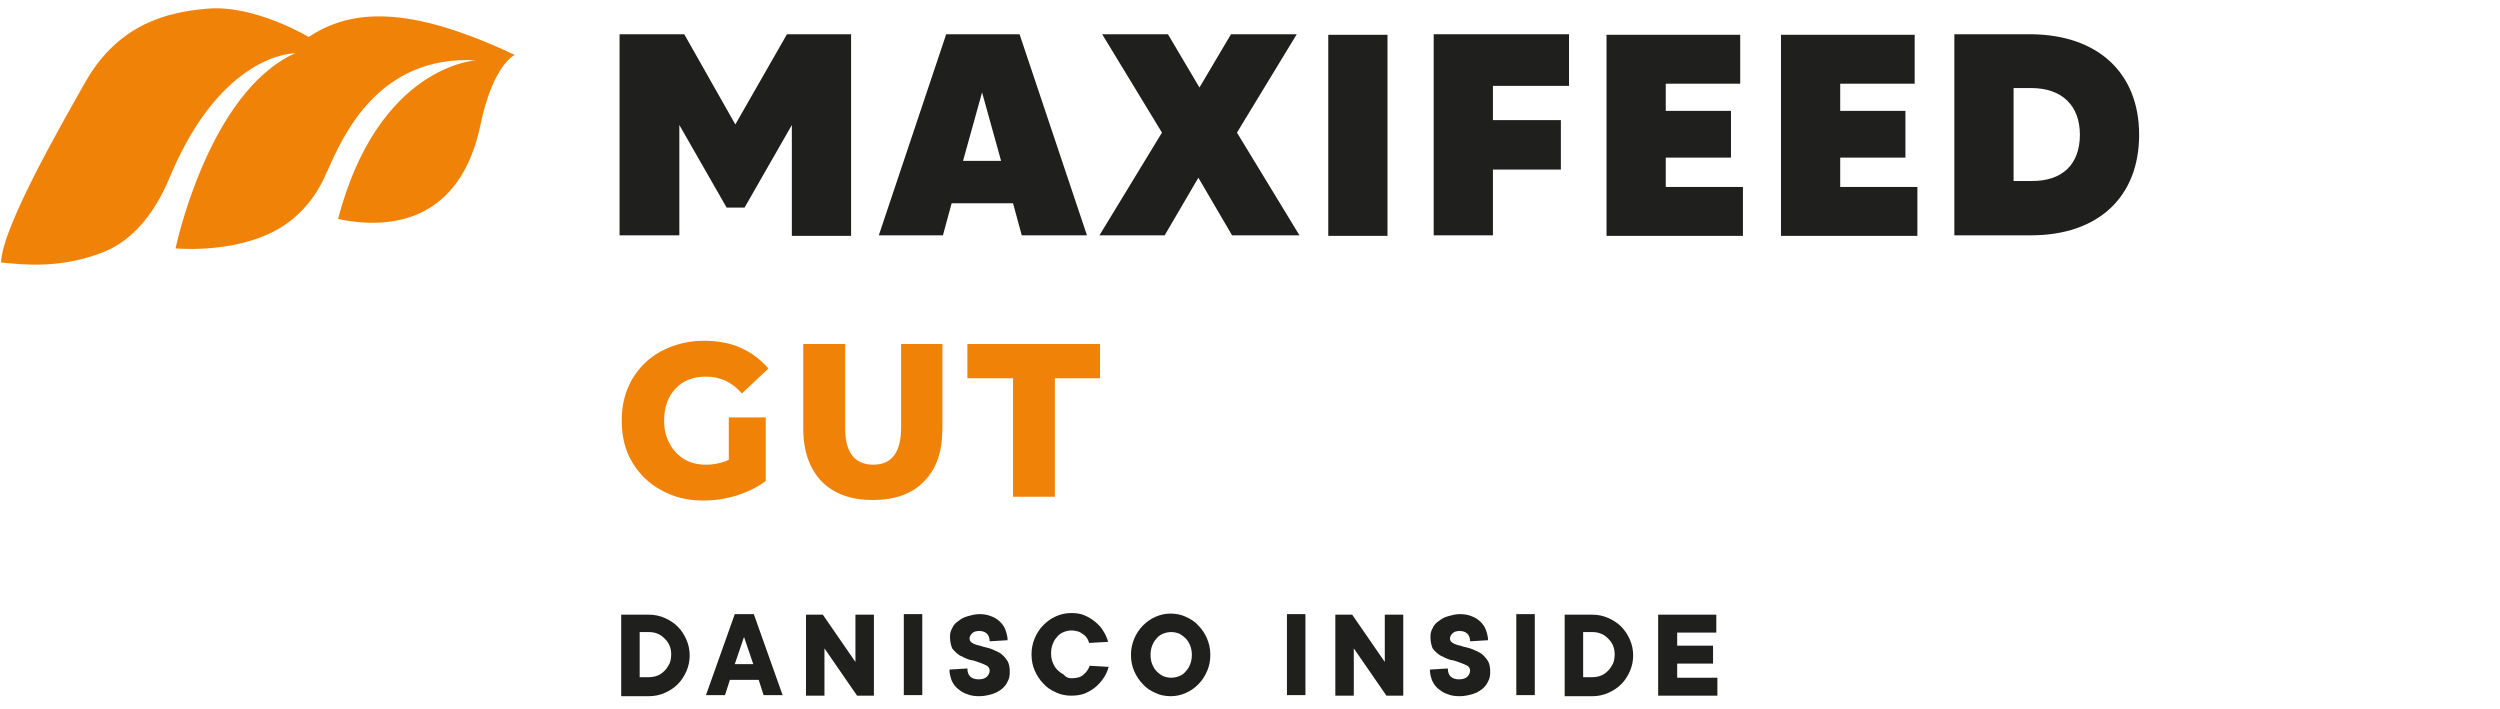 <?xml version="1.0" encoding="UTF-8"?>
<svg xmlns="http://www.w3.org/2000/svg" xmlns:xlink="http://www.w3.org/1999/xlink" version="1.1" id="Capa_1" x="0px" y="0px" viewBox="0 0 460 130.5" style="enable-background:new 0 0 460 130.5;" xml:space="preserve">
<style type="text/css">
	.st0{fill:#1F1F1D;}
	.st1{fill:#F08307;}
</style>
<g>
	<g>
		<g>
			<path class="st0" d="M114.3,113.1h5.1c1,0,2,0.2,2.9,0.6s1.7,0.9,2.4,1.6c0.7,0.7,1.2,1.5,1.6,2.4s0.6,1.9,0.6,2.9     s-0.2,2-0.6,2.9s-0.9,1.7-1.6,2.4c-0.7,0.7-1.5,1.2-2.4,1.6s-1.9,0.6-2.9,0.6h-5.1V113.1z M119.4,124.6c0.6,0,1.1-0.1,1.6-0.3     c0.5-0.2,0.9-0.5,1.3-0.9s0.6-0.8,0.9-1.3c0.2-0.5,0.3-1.1,0.3-1.7s-0.1-1.1-0.3-1.6c-0.2-0.5-0.5-0.9-0.9-1.3s-0.8-0.7-1.3-0.9     c-0.5-0.2-1-0.3-1.6-0.3h-1.7v8.3C117.7,124.6,119.4,124.6,119.4,124.6z"></path>
			<path class="st0" d="M134.3,125.1l-0.9,2.8h-3.5l5.3-14.9h3.5l5.3,14.9h-3.5l-0.9-2.8H134.3z M138.6,122.2l-1.7-5l-1.7,5H138.6z"></path>
			<path class="st0" d="M160.8,113.1V128h-3.1l-6-8.7v8.7h-3.4v-14.9h3.1l6,8.7v-8.7H160.8z"></path>
			<path class="st0" d="M169.7,127.9h-3.4V113h3.4V127.9z"></path>
			<path class="st0" d="M174.8,117.2c0-0.6,0.1-1.1,0.4-1.6c0.2-0.5,0.6-1,1.1-1.3c0.5-0.4,1-0.7,1.7-0.9c0.7-0.2,1.4-0.4,2.2-0.4     s1.5,0.1,2.2,0.4c0.6,0.2,1.2,0.6,1.6,1c0.4,0.4,0.8,0.9,1,1.5s0.4,1.2,0.4,1.9l-3.3,0.2c0-0.6-0.2-1.1-0.5-1.4s-0.8-0.5-1.4-0.5     c-0.5,0-1,0.1-1.3,0.4s-0.5,0.6-0.5,1s0.2,0.6,0.5,0.8s0.8,0.4,1.4,0.5c0.5,0.2,1.1,0.3,1.8,0.5c0.6,0.2,1.2,0.5,1.8,0.8     c0.5,0.3,1,0.8,1.4,1.4s0.5,1.3,0.5,2.2c0,0.6-0.1,1.2-0.4,1.7c-0.2,0.5-0.6,1-1.1,1.4s-1.1,0.7-1.7,0.9     c-0.7,0.2-1.5,0.4-2.4,0.4s-1.6-0.1-2.3-0.4c-0.7-0.2-1.2-0.6-1.7-1s-0.8-0.9-1.1-1.5c-0.2-0.6-0.4-1.2-0.4-2l3.3-0.2     c0,1.3,0.7,2,2.1,2c0.7,0,1.2-0.2,1.5-0.5s0.5-0.7,0.5-1.1s-0.2-0.7-0.5-0.9c-0.4-0.2-0.8-0.4-1.4-0.6c-0.5-0.2-1.1-0.4-1.8-0.5     c-0.6-0.2-1.2-0.5-1.8-0.8c-0.5-0.3-1-0.8-1.4-1.3C175,118.8,174.8,118.1,174.8,117.2z"></path>
			<path class="st0" d="M197.2,124.8c0.9,0,1.7-0.2,2.2-0.7c0.5-0.4,0.9-1,1.1-1.6l3.5,0.2c-0.2,0.7-0.5,1.4-0.9,2s-0.9,1.2-1.5,1.7     s-1.3,0.9-2,1.2c-0.8,0.3-1.6,0.4-2.5,0.4c-1,0-2-0.2-2.8-0.6c-0.9-0.4-1.7-0.9-2.3-1.6c-0.7-0.7-1.2-1.5-1.6-2.4     c-0.4-0.9-0.6-1.9-0.6-3s0.2-2,0.6-3c0.4-0.9,0.9-1.7,1.6-2.4c0.7-0.7,1.4-1.2,2.3-1.6c0.9-0.4,1.8-0.6,2.8-0.6     c0.9,0,1.7,0.1,2.4,0.4s1.4,0.7,2,1.2s1.1,1,1.5,1.7c0.4,0.6,0.7,1.3,0.9,2l-3.5,0.2c-0.1-0.3-0.2-0.6-0.4-0.9s-0.4-0.5-0.7-0.7     s-0.6-0.4-0.9-0.5c-0.4-0.1-0.8-0.2-1.2-0.2c-0.5,0-1,0.1-1.5,0.3c-0.5,0.2-0.9,0.5-1.2,0.9c-0.4,0.4-0.6,0.8-0.8,1.3     s-0.3,1.1-0.3,1.7s0.1,1.2,0.3,1.7s0.5,1,0.8,1.3c0.4,0.4,0.8,0.7,1.2,0.9C196.2,124.7,196.7,124.8,197.2,124.8z"></path>
			<path class="st0" d="M222.7,120.5c0,1.1-0.2,2.1-0.6,3c-0.4,0.9-0.9,1.7-1.6,2.4c-0.7,0.7-1.4,1.2-2.3,1.6     c-0.9,0.4-1.8,0.6-2.8,0.6s-2-0.2-2.8-0.6c-0.9-0.4-1.7-0.9-2.3-1.6c-0.7-0.7-1.2-1.5-1.6-2.4c-0.4-0.9-0.6-1.9-0.6-3     s0.2-2,0.6-3c0.4-0.9,0.9-1.7,1.6-2.4c0.7-0.7,1.4-1.2,2.3-1.6c0.9-0.4,1.8-0.6,2.8-0.6s2,0.2,2.8,0.6c0.9,0.4,1.7,0.9,2.3,1.6     c0.7,0.7,1.2,1.5,1.6,2.4C222.5,118.5,222.7,119.4,222.7,120.5z M219.3,120.5c0-0.6-0.1-1.2-0.3-1.7s-0.5-1-0.8-1.3     s-0.8-0.7-1.2-0.9c-0.5-0.2-1-0.3-1.5-0.3s-1,0.1-1.5,0.3c-0.5,0.2-0.9,0.5-1.2,0.9c-0.4,0.4-0.6,0.8-0.8,1.3s-0.3,1.1-0.3,1.7     s0.1,1.2,0.3,1.7s0.5,1,0.8,1.3c0.4,0.4,0.8,0.7,1.2,0.9c0.5,0.2,1,0.3,1.5,0.3s1-0.1,1.5-0.3c0.5-0.2,0.9-0.5,1.2-0.9     c0.4-0.4,0.6-0.8,0.8-1.3S219.3,121.1,219.3,120.5z"></path>
			<path class="st0" d="M240.2,127.9h-3.4V113h3.4V127.9z"></path>
			<path class="st0" d="M258.2,113.1V128h-3.1l-6-8.7v8.7h-3.4v-14.9h3.1l6,8.7v-8.7H258.2z"></path>
			<path class="st0" d="M263.2,117.2c0-0.6,0.1-1.1,0.4-1.6c0.2-0.5,0.6-1,1.1-1.3c0.5-0.4,1-0.7,1.7-0.9c0.7-0.2,1.4-0.4,2.2-0.4     c0.8,0,1.5,0.1,2.2,0.4c0.6,0.2,1.2,0.6,1.6,1s0.8,0.9,1,1.5s0.4,1.2,0.4,1.9l-3.3,0.2c0-0.6-0.2-1.1-0.5-1.4s-0.8-0.5-1.4-0.5     c-0.5,0-1,0.1-1.3,0.4s-0.5,0.6-0.5,1s0.2,0.6,0.5,0.8s0.8,0.4,1.4,0.5c0.5,0.2,1.1,0.3,1.8,0.5c0.6,0.2,1.2,0.5,1.8,0.8     c0.5,0.3,1,0.8,1.4,1.4s0.5,1.3,0.5,2.2c0,0.6-0.1,1.2-0.4,1.7c-0.2,0.5-0.6,1-1.1,1.4s-1.1,0.7-1.7,0.9     c-0.7,0.2-1.5,0.4-2.4,0.4s-1.6-0.1-2.3-0.4c-0.7-0.2-1.2-0.6-1.7-1s-0.8-0.9-1.1-1.5c-0.2-0.6-0.4-1.2-0.4-2l3.3-0.2     c0,1.3,0.7,2,2.1,2c0.7,0,1.2-0.2,1.5-0.5s0.5-0.7,0.5-1.1s-0.2-0.7-0.5-0.9c-0.4-0.2-0.8-0.4-1.4-0.6c-0.5-0.2-1.1-0.4-1.8-0.5     c-0.6-0.2-1.2-0.5-1.8-0.8c-0.5-0.3-1-0.8-1.4-1.3C263.4,118.8,263.2,118.1,263.2,117.2z"></path>
			<path class="st0" d="M282.4,127.9H279V113h3.4V127.9z"></path>
			<path class="st0" d="M287.9,113.1h5.1c1,0,2,0.2,2.9,0.6s1.7,0.9,2.4,1.6c0.7,0.7,1.2,1.5,1.6,2.4s0.6,1.9,0.6,2.9     s-0.2,2-0.6,2.9s-0.9,1.7-1.6,2.4c-0.7,0.7-1.5,1.2-2.4,1.6s-1.9,0.6-2.9,0.6h-5.1V113.1z M293,124.6c0.6,0,1.1-0.1,1.6-0.3     c0.5-0.2,0.9-0.5,1.3-0.9s0.6-0.8,0.9-1.3c0.2-0.5,0.3-1.1,0.3-1.7s-0.1-1.1-0.3-1.6c-0.2-0.5-0.5-0.9-0.9-1.3s-0.8-0.7-1.3-0.9     c-0.5-0.2-1-0.3-1.6-0.3h-1.7v8.3C291.3,124.6,293,124.6,293,124.6z"></path>
			<path class="st0" d="M305.2,113.1h10.6v3.3h-7.2v2.4h6.6v3.3h-6.6v2.6h7.4v3.3h-10.9v-14.9H305.2z"></path>
		</g>
	</g>
</g>
<g>
	<g>
		<g>
			<path class="st1" d="M134.1,76.8h6.8v11.7c-1.6,1.2-3.3,2-5.4,2.7c-2,0.6-4,0.9-6.1,0.9c-2.9,0-5.4-0.6-7.7-1.9     c-2.3-1.2-4.1-3-5.4-5.2s-1.9-4.7-1.9-7.6s0.6-5.3,1.9-7.6c1.3-2.2,3.1-4,5.4-5.2c2.3-1.2,4.9-1.9,7.8-1.9c2.5,0,4.8,0.4,6.8,1.3     s3.7,2.2,5.1,3.8l-4.9,4.6c-1.8-2.1-4-3.1-6.6-3.1c-2.3,0-4.2,0.7-5.6,2.2s-2.1,3.4-2.1,5.9c0,1.6,0.3,2.9,1,4.2     c0.6,1.2,1.6,2.2,2.7,2.9c1.2,0.7,2.5,1,4,1s2.9-0.3,4.2-0.9L134.1,76.8L134.1,76.8z"></path>
			<path class="st1" d="M151.2,88.6c-2.2-2.3-3.4-5.5-3.4-9.7V63.3h7.7v15.4c0,4.5,1.7,6.8,5.2,6.8c3.4,0,5.1-2.3,5.1-6.8V63.3h7.6     v15.6c0,4.2-1.1,7.4-3.4,9.7c-2.2,2.3-5.4,3.4-9.4,3.4C156.6,92,153.5,90.9,151.2,88.6z"></path>
			<path class="st1" d="M186.4,69.6H178v-6.3h24.4v6.3h-8.3v21.8h-7.7V69.6z"></path>
		</g>
	</g>
	<path class="st1" d="M56.8,6.8c0,0-10-6-18.7-5.2c-7,0.6-16.2,2.6-22.4,13.5c-4,7.1-15.4,26.8-15.5,33.2C4.4,48.7,11,49.5,19,46.4   c5.8-2.3,9.7-7.7,12.2-13.7C40.8,9.6,54.3,9.8,54.3,9.8c-16,7.2-22,35.9-22,35.9s9,0.9,16.8-2.5c6.5-2.8,9.7-8.2,11.1-11.7v0.1   c2.9-6.7,9.5-21.5,27.4-20.5c0,0-18,0.9-25.4,29.2c12,2.5,22.9-1.4,26.2-17.3c2.3-11.1,6.3-12.9,6.3-12.9C75,0.8,64.5,1.7,56.8,6.8   z"></path>
	<g>
		<g>
			<g>
				<path class="st0" d="M156.6,6.4v37h-10.9V23L137,38.2h-3.3L125,23v20.3h-11v-37h11.9l9.4,16.6l9.5-16.6h11.8V6.4z"></path>
				<path class="st0" d="M186.4,37.4h-11.3l-1.6,5.9h-11.8l12.4-37h13.5l12.4,37h-12L186.4,37.4z M184.2,29.6L180.7,17l-3.5,12.6      H184.2z"></path>
				<path class="st0" d="M226.7,43.3l-6.2-10.6l-6.2,10.6h-12l11.5-18.9l-11-18.1h12.1l5.8,9.8l5.8-9.8h12.1l-11,18.1l11.5,18.9      C239.1,43.3,226.7,43.3,226.7,43.3z"></path>
				<path class="st0" d="M255.3,6.4v37h-10.9v-37C244.4,6.4,255.3,6.4,255.3,6.4z"></path>
				<path class="st0" d="M274.7,15.9v6.2h12.5v9.1h-12.5v12.1h-10.9v-37h24.9v9.5h-14V15.9z"></path>
				<path class="st0" d="M320.7,34.4v9h-25.1v-37h24.6v9h-13.7v5h12V29h-12v5.4H320.7z"></path>
				<path class="st0" d="M352.8,34.4v9h-25.1v-37h24.6v9h-13.7v5h12V29h-12v5.4H352.8z"></path>
				<path class="st0" d="M393.6,24.8c0,11.5-7.6,18.5-19.9,18.5h-14.1v-37h14.1C386,6.4,393.6,13.4,393.6,24.8z M382.7,24.8      c0-5.3-3.2-8.6-9-8.6h-3.2v17.1h3.2C379.5,33.4,382.7,30.2,382.7,24.8z"></path>
			</g>
		</g>
	</g>
</g>
</svg>
